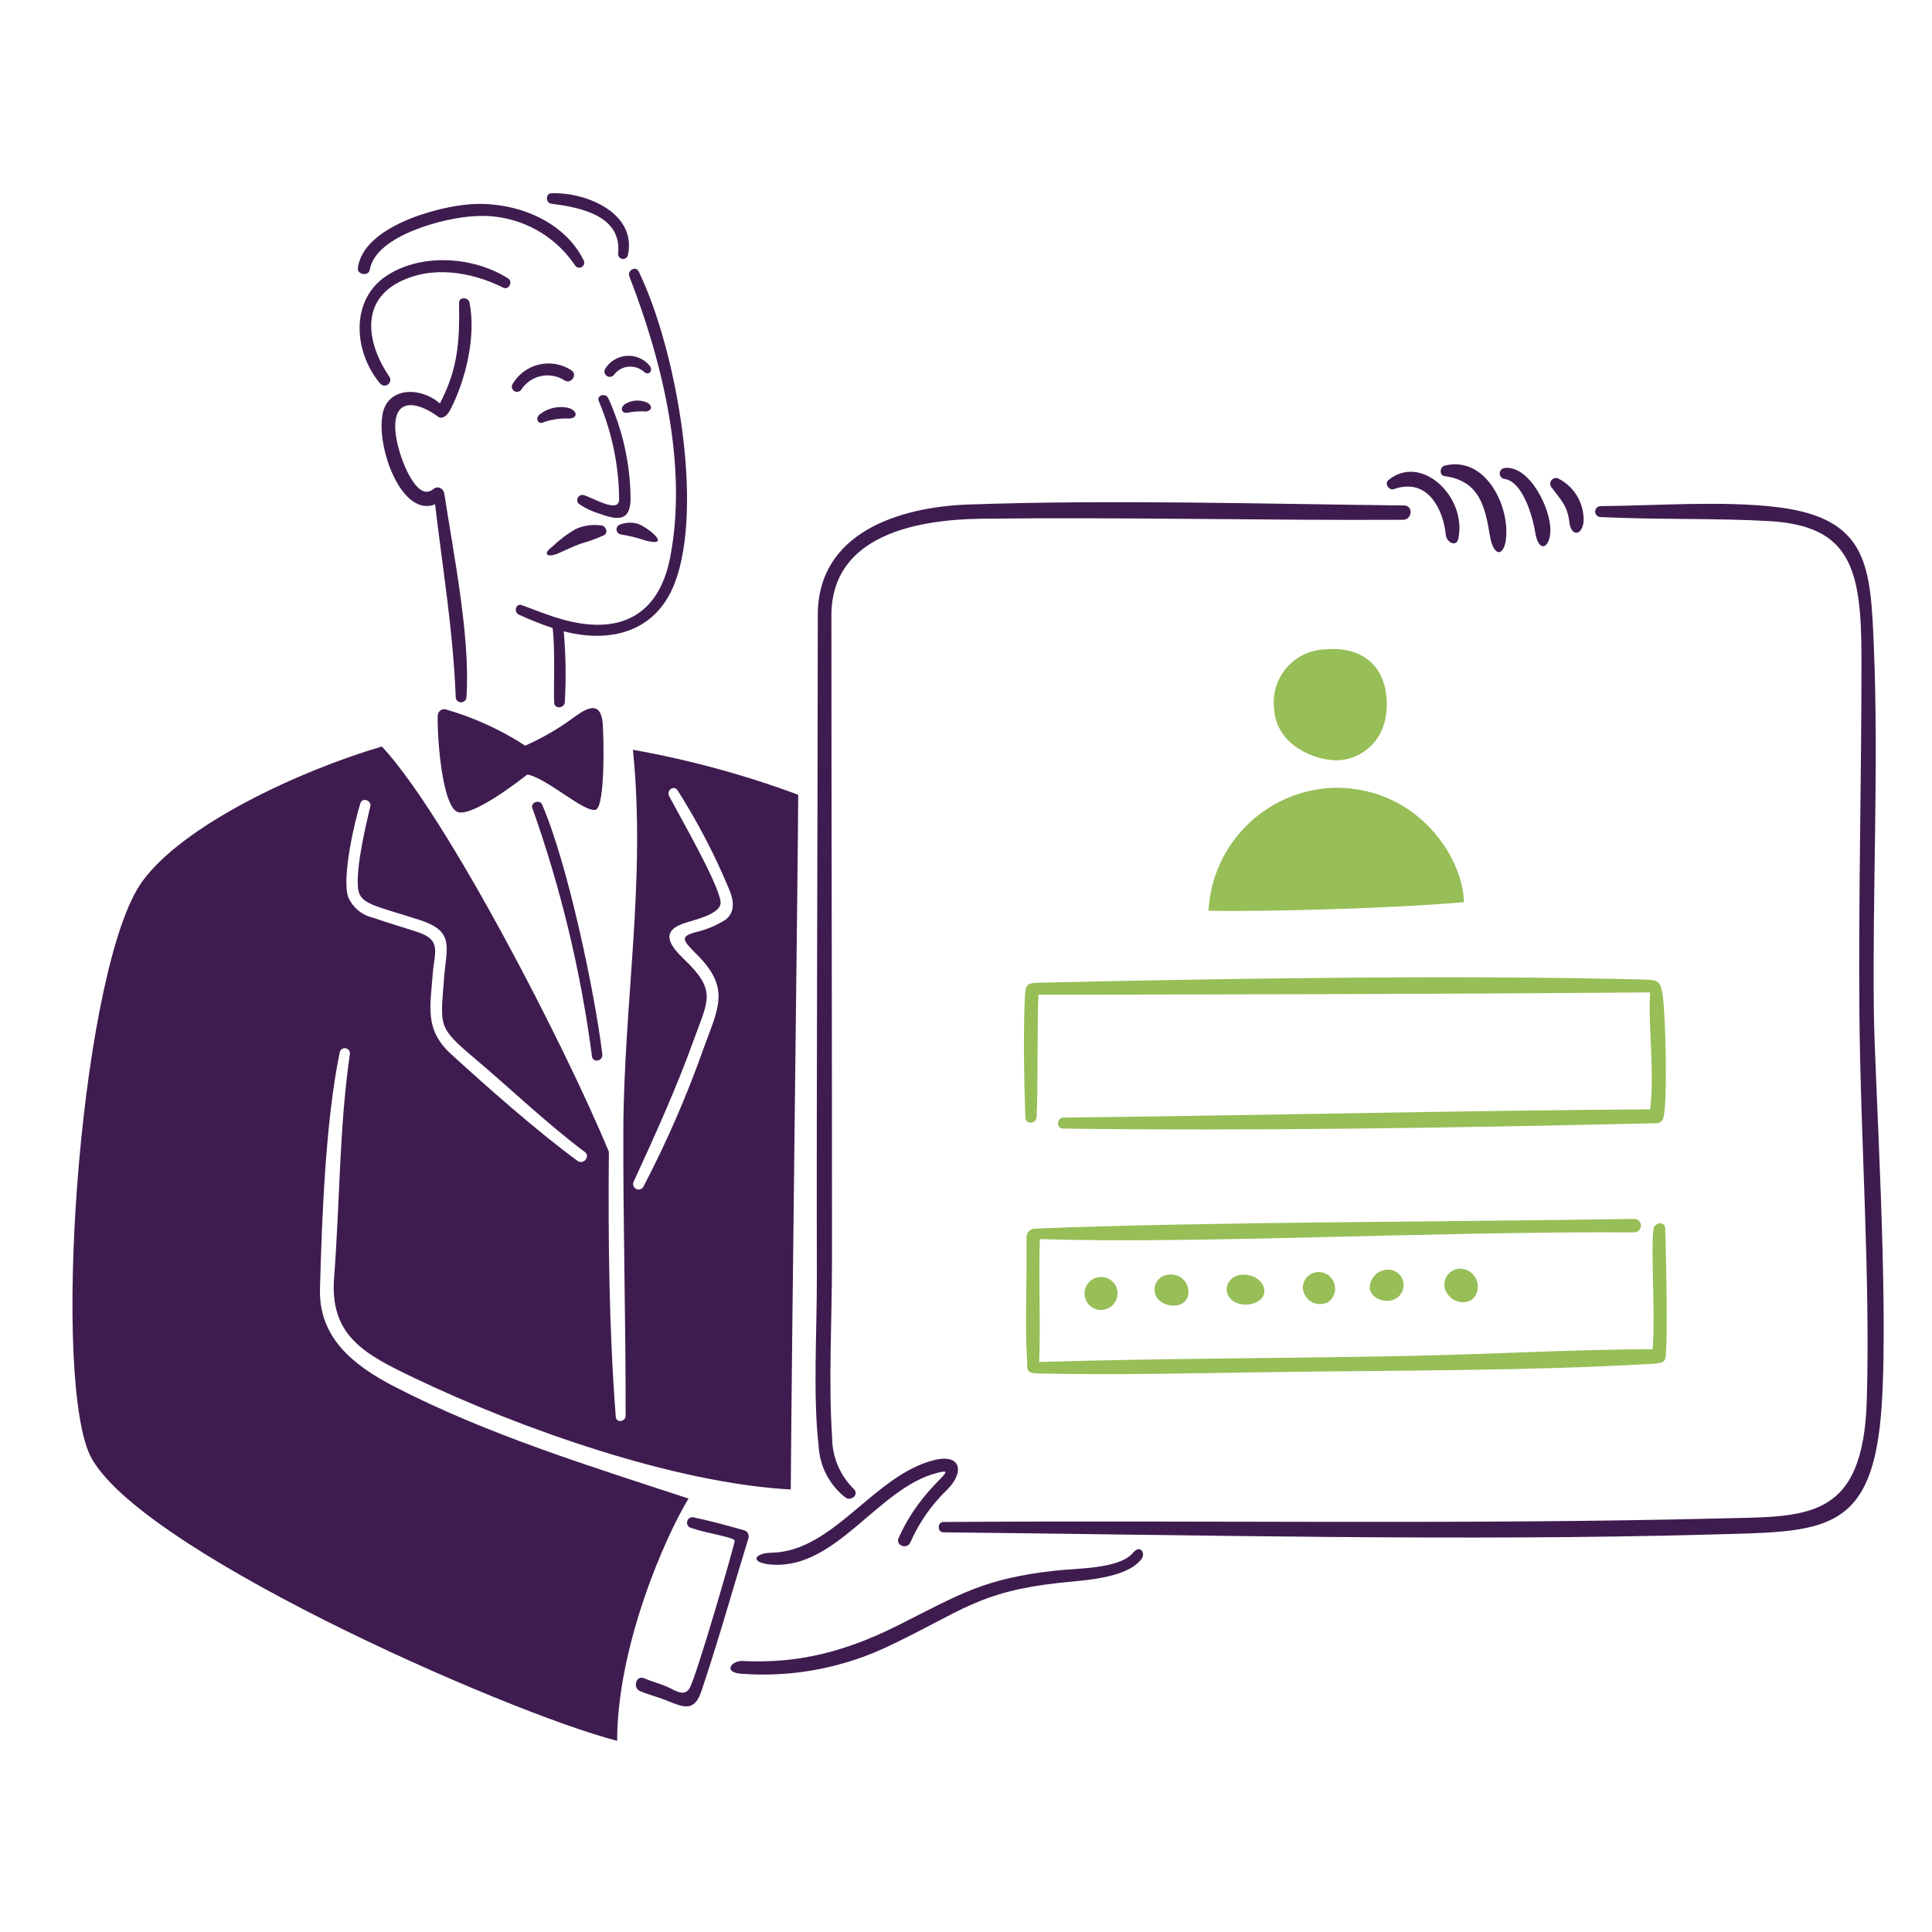 <svg xmlns="http://www.w3.org/2000/svg" fill="none" viewBox="0 0 128 128" height="128" width="128">
<path fill="#3F1C50" d="M35.916 53.303C35.76 52.94 35.138 53.163 35.268 53.529C37.161 58.863 38.486 64.381 39.221 69.993C39.284 70.445 39.961 70.292 39.907 69.85C39.41 65.784 37.622 57.241 35.916 53.303Z"></path>
<path fill="#3F1C50" d="M49.308 101.388C48.058 101.039 47.249 100.806 45.979 100.534C45.887 100.507 45.788 100.518 45.704 100.565C45.62 100.611 45.558 100.689 45.532 100.781C45.505 100.873 45.516 100.972 45.563 101.056C45.609 101.14 45.687 101.202 45.779 101.228C46.874 101.607 48.571 101.823 48.677 102.068C48.719 102.167 46.119 111.173 45.675 111.866C45.3 112.451 44.694 111.963 44.195 111.751C43.636 111.514 43.226 111.421 42.666 111.188C42.139 110.969 41.89 111.831 42.418 112.047C43.05 112.305 43.534 112.412 44.166 112.664C45.221 113.085 45.986 113.465 46.452 112.09C47.579 108.763 48.553 105.269 49.589 101.898C49.618 101.794 49.604 101.682 49.552 101.586C49.499 101.491 49.412 101.42 49.308 101.388Z"></path>
<path fill="#3F1C50" d="M75.062 102.881C74.169 103.954 71.313 103.901 69.92 104.057C65.192 104.589 63.651 105.591 59.499 107.683C55.294 109.8 52.121 110.185 49.191 110.045C48.464 110.011 47.855 110.815 49.154 110.894C52.566 111.143 55.984 110.48 59.056 108.974C63.677 106.772 64.834 105.46 70.167 104.868C71.728 104.695 74.611 104.609 75.628 103.289C75.911 102.925 75.559 102.284 75.062 102.881Z"></path>
<path fill="#97BE57" d="M88.486 52.189C86.312 52.233 84.236 53.098 82.674 54.611C81.112 56.123 80.181 58.17 80.066 60.341C82.927 60.404 91.511 60.242 96.987 59.773C96.939 56.814 93.941 52.189 88.486 52.189Z"></path>
<path fill="#97BE57" d="M87.817 43.021C87.32 43.033 86.831 43.151 86.382 43.366C85.933 43.582 85.536 43.89 85.215 44.27C84.894 44.651 84.658 45.095 84.522 45.573C84.385 46.052 84.352 46.554 84.424 47.046C84.59 49.342 87.052 50.373 88.549 50.373C90.047 50.373 91.943 49.173 91.877 46.547C91.811 43.921 90.037 42.819 87.817 43.021Z"></path>
<path fill="#3F1C50" d="M103.198 31.681C103.117 31.657 103.031 31.661 102.953 31.692C102.874 31.722 102.808 31.777 102.764 31.849C102.72 31.921 102.7 32.005 102.709 32.089C102.718 32.173 102.753 32.251 102.811 32.313C103.419 33.13 103.855 33.516 103.98 34.629C104.07 35.437 104.738 35.609 104.913 34.615C104.95 34.011 104.807 33.41 104.502 32.888C104.196 32.365 103.743 31.945 103.198 31.681Z"></path>
<path fill="#3F1C50" d="M99.667 31.008C99.581 31.022 99.503 31.066 99.447 31.131C99.39 31.198 99.359 31.282 99.359 31.368C99.359 31.455 99.39 31.539 99.447 31.605C99.503 31.671 99.581 31.715 99.667 31.728C100.886 31.889 101.547 34.229 101.715 35.279C101.934 36.65 102.662 36.352 102.716 35.21C102.781 33.737 101.327 30.788 99.667 31.008Z"></path>
<path fill="#3F1C50" d="M95.707 30.85C95.404 30.927 95.323 31.493 95.711 31.545C97.998 31.856 98.385 33.52 98.705 35.468C98.968 37.072 99.791 36.882 99.801 35.27C99.816 33.084 98.228 30.218 95.707 30.85Z"></path>
<path fill="#3F1C50" d="M91.985 31.809C91.709 32.037 92.021 32.518 92.343 32.406C94.75 31.567 95.664 34.044 95.783 35.416C95.828 35.933 96.493 36.288 96.62 35.681C97.198 32.912 94.154 30.017 91.985 31.809Z"></path>
<path fill="#3F1C50" d="M124.149 67.095C124.047 59.107 124.472 50.763 124.149 42.881C123.929 37.501 123.791 34.346 117.766 33.601C114.166 33.159 109.541 33.509 106.05 33.531C105.954 33.53 105.861 33.567 105.793 33.635C105.724 33.702 105.685 33.794 105.684 33.89C105.683 33.986 105.72 34.079 105.788 34.148C105.855 34.217 105.947 34.256 106.043 34.257C109.696 34.438 113.915 34.325 117.247 34.526C122.561 34.846 123.317 37.627 123.326 43.432C123.338 51.39 123.12 59.332 123.192 67.298C123.267 75.518 123.918 84.652 123.68 92.766C123.445 100.782 119.685 100.46 114.085 100.597C97.209 101.019 79.317 100.71 62.484 100.836C62.099 100.836 62.099 101.516 62.484 101.52C78.613 101.684 97.046 102.12 113.281 101.667C120.797 101.456 124.126 101.758 124.674 93.014C125.13 85.794 124.204 71.481 124.149 67.095Z"></path>
<path fill="#3F1C50" d="M93.033 33.489C83.606 33.383 73.569 33.096 64.172 33.425C59.595 33.586 54.181 35.269 54.181 40.742C54.172 55.426 54.093 70.111 54.118 84.794C54.123 88.205 53.855 92.534 54.237 95.793C54.269 96.459 54.446 97.11 54.753 97.702C55.061 98.293 55.493 98.811 56.02 99.221C56.341 99.473 56.974 99.053 56.546 98.627C56.097 98.183 55.741 97.653 55.498 97.07C55.255 96.487 55.13 95.861 55.13 95.229C54.882 91.6 55.12 87.357 55.122 83.649C55.129 69.358 55.083 55.065 55.083 40.776C55.083 35.417 60.802 34.42 65.031 34.368C74.333 34.254 83.653 34.486 92.959 34.438C93.561 34.435 93.649 33.499 93.033 33.489Z"></path>
<path fill="#97BE57" d="M96.626 84.058C96.441 84.081 96.265 84.152 96.116 84.264C95.967 84.377 95.85 84.527 95.778 84.699C95.706 84.871 95.68 85.06 95.704 85.245C95.728 85.43 95.8 85.606 95.914 85.754C96.447 86.508 97.772 86.512 97.901 85.37C97.921 85.196 97.902 85.02 97.845 84.855C97.788 84.689 97.696 84.538 97.574 84.413C97.452 84.287 97.304 84.191 97.14 84.129C96.976 84.068 96.801 84.043 96.626 84.058Z"></path>
<path fill="#97BE57" d="M92.176 84.137C92.002 84.106 91.823 84.114 91.652 84.16C91.481 84.205 91.321 84.288 91.185 84.401C91.049 84.514 90.939 84.656 90.864 84.816C90.788 84.976 90.748 85.15 90.746 85.328C90.799 86.135 92.203 86.55 92.771 85.777C92.88 85.64 92.951 85.478 92.979 85.305C93.007 85.132 92.991 84.955 92.931 84.791C92.871 84.627 92.771 84.48 92.639 84.366C92.507 84.251 92.347 84.172 92.176 84.137Z"></path>
<path fill="#97BE57" d="M88.25 84.741C88.127 84.557 87.949 84.417 87.742 84.34C87.535 84.262 87.308 84.252 87.095 84.309C86.881 84.367 86.691 84.489 86.551 84.66C86.41 84.831 86.327 85.042 86.312 85.262C86.314 85.457 86.365 85.648 86.461 85.817C86.557 85.987 86.694 86.129 86.86 86.231C87.026 86.332 87.215 86.39 87.409 86.399C87.604 86.407 87.797 86.366 87.971 86.279C88.092 86.198 88.196 86.094 88.276 85.972C88.356 85.85 88.411 85.713 88.437 85.569C88.463 85.426 88.46 85.278 88.428 85.136C88.396 84.994 88.335 84.859 88.25 84.741Z"></path>
<path fill="#97BE57" d="M83.017 84.572C81.539 84.028 80.746 85.448 81.657 86.17C81.903 86.336 82.192 86.429 82.489 86.437C82.786 86.446 83.079 86.37 83.335 86.219C84.089 85.794 83.778 84.853 83.017 84.572Z"></path>
<path fill="#97BE57" d="M77.343 84.463C77.155 84.487 76.979 84.565 76.834 84.688C76.69 84.81 76.584 84.972 76.53 85.153C76.475 85.335 76.474 85.528 76.527 85.71C76.58 85.891 76.684 86.054 76.828 86.178C77.459 86.694 78.68 86.658 78.738 85.621C78.743 85.447 78.709 85.273 78.637 85.114C78.565 84.954 78.458 84.813 78.323 84.702C78.189 84.59 78.031 84.51 77.861 84.469C77.691 84.428 77.514 84.426 77.343 84.463Z"></path>
<path fill="#97BE57" d="M73.101 84.617C72.9 84.588 72.694 84.615 72.507 84.696C72.321 84.777 72.161 84.909 72.045 85.077C71.929 85.244 71.863 85.441 71.853 85.644C71.843 85.847 71.89 86.049 71.989 86.227C72.088 86.405 72.235 86.552 72.412 86.651C72.59 86.75 72.792 86.797 72.996 86.787C73.199 86.777 73.395 86.711 73.563 86.595C73.73 86.48 73.862 86.319 73.944 86.133C74.014 85.979 74.048 85.811 74.042 85.642C74.035 85.474 73.989 85.309 73.907 85.161C73.825 85.013 73.709 84.887 73.569 84.792C73.429 84.698 73.269 84.638 73.101 84.617Z"></path>
<path fill="#97BE57" d="M110.32 81.335C110.224 80.862 109.599 81.023 109.547 81.431C109.358 82.91 109.68 86.948 109.493 89.389C104.232 89.403 99.009 89.711 93.731 89.824C85.398 90.002 77.164 89.981 68.846 90.235C68.947 87.835 68.804 84.873 68.889 82.094C79.514 82.424 94.861 81.57 108.291 81.648C108.406 81.644 108.515 81.595 108.595 81.512C108.676 81.428 108.72 81.318 108.72 81.202C108.72 81.087 108.676 80.976 108.595 80.893C108.515 80.81 108.406 80.761 108.291 80.757C95.508 80.961 79.901 80.946 68.555 81.399C68.417 81.407 68.286 81.463 68.186 81.558C68.085 81.652 68.022 81.78 68.007 81.917C68.044 85.281 67.896 87.962 68.043 89.998C68.092 90.673 67.907 90.977 68.72 90.995C74.031 91.109 79.205 90.978 84.517 90.902C92.728 90.785 101.166 90.833 109.345 90.364C110.452 90.301 110.339 90.208 110.392 89.212C110.492 87.385 110.34 81.42 110.32 81.335Z"></path>
<path fill="#97BE57" d="M110.172 66.057C110.03 64.958 109.868 64.92 108.85 64.896C96.471 64.581 81.41 64.825 69.004 65.102C68.067 65.122 67.937 65.125 67.895 66.145C67.795 68.585 67.845 71.623 67.934 74.034C67.952 74.522 68.656 74.471 68.678 74.001C68.777 71.974 68.706 68.076 68.798 65.902C82.235 65.888 95.894 65.861 109.322 65.751C109.196 68.208 109.623 70.962 109.329 73.496C96.493 73.578 83.433 73.902 70.471 74.042C70.009 74.047 69.953 74.766 70.43 74.772C83.378 74.939 96.353 74.722 109.752 74.417C109.861 74.414 109.966 74.374 110.05 74.303C110.133 74.233 110.19 74.136 110.21 74.028C110.486 72.91 110.353 67.456 110.172 66.057Z"></path>
<path fill="#3F1C50" d="M61.898 96.733C57.902 97.718 55.243 102.781 51.132 102.872C49.912 102.899 49.652 103.549 51.132 103.659C55.422 103.975 58.17 98.581 62.074 97.587C63.824 97.141 61.123 98.303 59.535 101.902C59.319 102.391 60.096 102.678 60.311 102.193C60.884 100.886 61.707 99.704 62.734 98.713C63.911 97.562 63.699 96.289 61.898 96.733Z"></path>
<path fill="#3F1C50" d="M28.724 32.395C28.065 32.935 27.514 32.174 27.189 31.629C26.641 30.712 25.925 28.626 26.276 27.548C26.701 26.232 28.291 27.055 29.013 27.598C29.337 27.842 29.681 27.439 29.817 27.18C30.855 25.198 31.556 22.262 31.103 20.043C31.029 19.678 30.408 19.651 30.414 20.064C30.454 22.612 30.355 24.41 29.142 26.732C27.885 25.616 25.677 25.611 25.342 27.456C24.931 29.729 26.648 34.303 28.825 33.412C29.313 37.598 30.025 41.768 30.195 46.242C30.212 46.326 30.258 46.4 30.325 46.453C30.392 46.505 30.475 46.532 30.56 46.529C30.645 46.525 30.726 46.492 30.789 46.434C30.852 46.377 30.892 46.299 30.902 46.215C31.178 42.253 30.043 36.694 29.443 32.741C29.38 32.333 29.001 32.169 28.724 32.395Z"></path>
<path fill="#3F1C50" d="M39.932 47.942C39.785 46.173 38.61 47.103 37.832 47.663C36.883 48.346 35.866 48.928 34.797 49.401C33.185 48.355 31.43 47.551 29.585 47.015C29.524 46.991 29.459 46.982 29.394 46.988C29.329 46.993 29.266 47.013 29.21 47.046C29.154 47.08 29.107 47.125 29.071 47.18C29.035 47.234 29.012 47.296 29.004 47.36C28.945 48.398 29.215 53.008 30.208 53.739C31.018 54.337 34.303 51.816 34.945 51.309C36.303 51.597 38.72 53.861 39.462 53.646C40.116 53.451 39.996 48.72 39.932 47.942Z"></path>
<path fill="#3F1C50" d="M42.32 17.996C42.118 17.58 41.54 17.915 41.7 18.326C43.904 23.991 45.567 30.879 44.404 36.911C43.632 40.919 40.909 42.086 37.204 41.02C36.306 40.763 35.425 40.411 34.576 40.094C34.17 39.942 34.008 40.555 34.383 40.725C35.11 41.06 35.855 41.355 36.614 41.61C36.792 42.981 36.669 45.824 36.714 46.561C36.738 46.969 37.345 46.95 37.417 46.556C37.513 44.98 37.489 43.398 37.348 41.825C40.443 42.632 43.455 41.883 44.703 38.63C46.661 33.522 44.785 23.078 42.32 17.996Z"></path>
<path fill="#3F1C50" d="M36.527 12.804C36.125 12.82 36.148 13.452 36.531 13.499C38.388 13.732 41.214 14.261 40.952 16.796C40.943 16.881 40.968 16.967 41.021 17.034C41.075 17.102 41.152 17.145 41.237 17.156C41.322 17.167 41.409 17.145 41.477 17.093C41.546 17.042 41.592 16.965 41.605 16.88C42.19 14.117 38.831 12.714 36.527 12.804Z"></path>
<path fill="#3F1C50" d="M38.671 17.249C37.33 14.541 34.037 13.333 31.169 13.532C28.9 13.69 24.041 15.042 23.71 17.76C23.655 18.209 24.427 18.319 24.501 17.867C24.877 15.582 29.531 14.394 31.479 14.321C32.769 14.238 34.059 14.494 35.219 15.065C36.379 15.636 37.369 16.5 38.091 17.573C38.135 17.648 38.207 17.702 38.291 17.724C38.374 17.747 38.463 17.736 38.539 17.693C38.614 17.651 38.67 17.581 38.695 17.498C38.72 17.415 38.711 17.326 38.671 17.249Z"></path>
<path fill="#3F1C50" d="M33.674 18.455C31.414 17.006 28.006 16.755 25.688 18.22C23.155 19.82 23.423 23.322 25.183 25.406C25.246 25.484 25.338 25.534 25.438 25.545C25.538 25.556 25.639 25.526 25.717 25.463C25.796 25.4 25.846 25.308 25.857 25.208C25.867 25.108 25.838 25.007 25.775 24.929C24.385 22.884 23.803 20.07 26.406 18.708C28.596 17.562 31.231 18.005 33.349 19.061C33.7 19.236 34.001 18.665 33.674 18.455Z"></path>
<path fill="#3F1C50" d="M42.934 26.705C42.696 26.584 42.431 26.527 42.164 26.538C41.897 26.549 41.637 26.628 41.409 26.768C41.002 27.077 41.255 27.422 41.589 27.34C41.982 27.262 42.384 27.236 42.784 27.263C43.11 27.234 43.294 26.962 42.934 26.705Z"></path>
<path fill="#3F1C50" d="M37.608 27.01C37.284 26.948 36.949 26.956 36.627 27.033C36.306 27.111 36.005 27.257 35.745 27.461C35.458 27.72 35.627 28.1 35.944 28.001C36.462 27.807 37.013 27.714 37.566 27.728C38.335 27.78 38.308 27.187 37.608 27.01Z"></path>
<path fill="#3F1C50" d="M43.059 24.249C42.877 24.022 42.642 23.843 42.375 23.725C42.108 23.608 41.817 23.556 41.526 23.575C41.235 23.594 40.953 23.682 40.703 23.832C40.454 23.982 40.244 24.19 40.091 24.439C40.05 24.513 40.037 24.6 40.054 24.683C40.072 24.766 40.118 24.84 40.185 24.893C40.252 24.945 40.336 24.971 40.421 24.967C40.505 24.963 40.586 24.929 40.648 24.871C40.759 24.711 40.904 24.577 41.071 24.477C41.239 24.378 41.426 24.316 41.62 24.296C41.813 24.276 42.009 24.297 42.194 24.36C42.379 24.422 42.547 24.523 42.689 24.657C42.999 24.875 43.272 24.593 43.059 24.249Z"></path>
<path fill="#3F1C50" d="M37.853 24.53C37.542 24.326 37.192 24.187 36.826 24.122C36.459 24.056 36.084 24.066 35.721 24.149C35.358 24.233 35.016 24.389 34.715 24.608C34.414 24.827 34.16 25.105 33.97 25.424C33.918 25.5 33.899 25.593 33.916 25.682C33.933 25.772 33.985 25.851 34.061 25.902C34.136 25.953 34.229 25.972 34.318 25.955C34.408 25.938 34.487 25.886 34.538 25.811C34.838 25.352 35.306 25.03 35.842 24.916C36.378 24.801 36.937 24.903 37.398 25.199C37.833 25.486 38.294 24.808 37.853 24.53Z"></path>
<path fill="#3F1C50" d="M42.166 34.675C41.812 34.598 41.442 34.621 41.1 34.742C41.025 34.762 40.959 34.808 40.913 34.871C40.867 34.934 40.844 35.011 40.848 35.089C40.852 35.167 40.883 35.241 40.934 35.299C40.986 35.357 41.057 35.396 41.134 35.409C41.7 35.498 42.257 35.637 42.799 35.822C44.625 36.278 42.787 34.816 42.166 34.675Z"></path>
<path fill="#3F1C50" d="M39.916 34.825C39.303 34.719 38.671 34.804 38.107 35.068C37.556 35.392 37.046 35.78 36.585 36.223C35.86 36.772 36.359 36.941 36.98 36.665C37.505 36.433 37.927 36.223 38.449 36.028C38.989 35.877 39.517 35.686 40.028 35.455C40.285 35.294 40.19 34.951 39.916 34.825Z"></path>
<path fill="#3F1C50" d="M40.299 26.381C40.125 26.008 39.508 26.179 39.672 26.576C40.54 28.626 40.998 30.826 41.02 33.053C41.031 34.063 39.39 33.017 38.653 32.795C38.58 32.781 38.503 32.791 38.436 32.824C38.369 32.856 38.314 32.91 38.28 32.977C38.246 33.043 38.234 33.119 38.247 33.193C38.26 33.266 38.297 33.334 38.351 33.385C38.766 33.67 39.223 33.887 39.706 34.03C40.829 34.432 41.771 34.634 41.778 33.019C41.755 30.727 41.251 28.466 40.299 26.381Z"></path>
<path fill="#3F1C50" d="M27.454 91.297C34.45 94.644 44.681 98.267 52.39 98.683C52.453 89.173 52.883 55.973 52.883 52.655C49.33 51.336 45.665 50.338 41.933 49.675C42.811 58.328 41.325 66.448 41.298 74.965C41.278 81.247 41.463 87.522 41.448 93.791C41.448 94.203 40.828 94.296 40.796 93.866C40.348 88.028 40.29 82.159 40.339 76.308C37.473 69.373 29.626 54.109 25.301 49.458C19.861 51.056 12.164 54.63 9.43 58.392C5.439 63.878 3.44 89.931 5.835 96.12C8.231 102.309 33.516 113.438 40.888 115.335C40.888 109.098 44.05 101.846 45.618 99.284C38.978 97.1 32.298 95.048 26.114 91.858C23.341 90.427 21.115 88.577 21.2 85.401C21.326 80.686 21.564 74.311 22.505 69.728C22.52 69.64 22.569 69.561 22.642 69.509C22.714 69.456 22.804 69.434 22.892 69.448C22.981 69.461 23.061 69.508 23.114 69.579C23.169 69.65 23.192 69.74 23.181 69.828C22.469 74.731 22.517 79.715 22.134 84.657C21.834 88.535 24.213 89.747 27.454 91.297ZM41.97 78.317C43.418 75.165 44.812 72.1 45.987 68.835C46.921 66.246 47.494 65.638 45.328 63.557C44.488 62.75 43.679 61.768 45.226 61.202C45.962 60.931 47.888 60.582 47.734 59.686C47.506 58.364 45.049 54.102 44.331 52.746C44.132 52.371 44.646 51.988 44.89 52.361C46.2 54.42 47.333 56.588 48.274 58.84C48.59 59.564 48.771 60.386 48.06 60.941C47.466 61.313 46.816 61.586 46.134 61.75C45.008 62.042 45.224 62.294 46.179 63.248C48.399 65.463 47.6 66.752 46.64 69.389C45.522 72.557 44.181 75.643 42.627 78.623C42.583 78.703 42.509 78.763 42.422 78.792C42.335 78.82 42.24 78.814 42.156 78.776C42.073 78.737 42.008 78.668 41.973 78.583C41.939 78.498 41.938 78.403 41.97 78.317ZM23.061 59.413C22.647 58.133 23.476 54.455 23.882 53.204C24.008 52.814 24.627 53.029 24.534 53.42C24.211 54.789 23.578 57.454 23.719 58.841C23.829 59.92 24.816 59.984 27.825 60.957C30.162 61.715 29.568 62.779 29.42 64.81C29.188 68.008 28.957 68.016 31.441 70.115C33.823 72.127 36.276 74.478 38.744 76.32C39.14 76.617 38.65 77.193 38.264 76.911C35.629 74.986 32.284 72.031 29.879 69.83C28.11 68.212 28.512 66.691 28.667 64.547C28.77 63.13 29.294 62.289 27.69 61.759C26.698 61.431 25.694 61.142 24.707 60.798C24.343 60.714 24.003 60.545 23.717 60.304C23.431 60.063 23.206 59.758 23.061 59.413Z"></path>
</svg>
